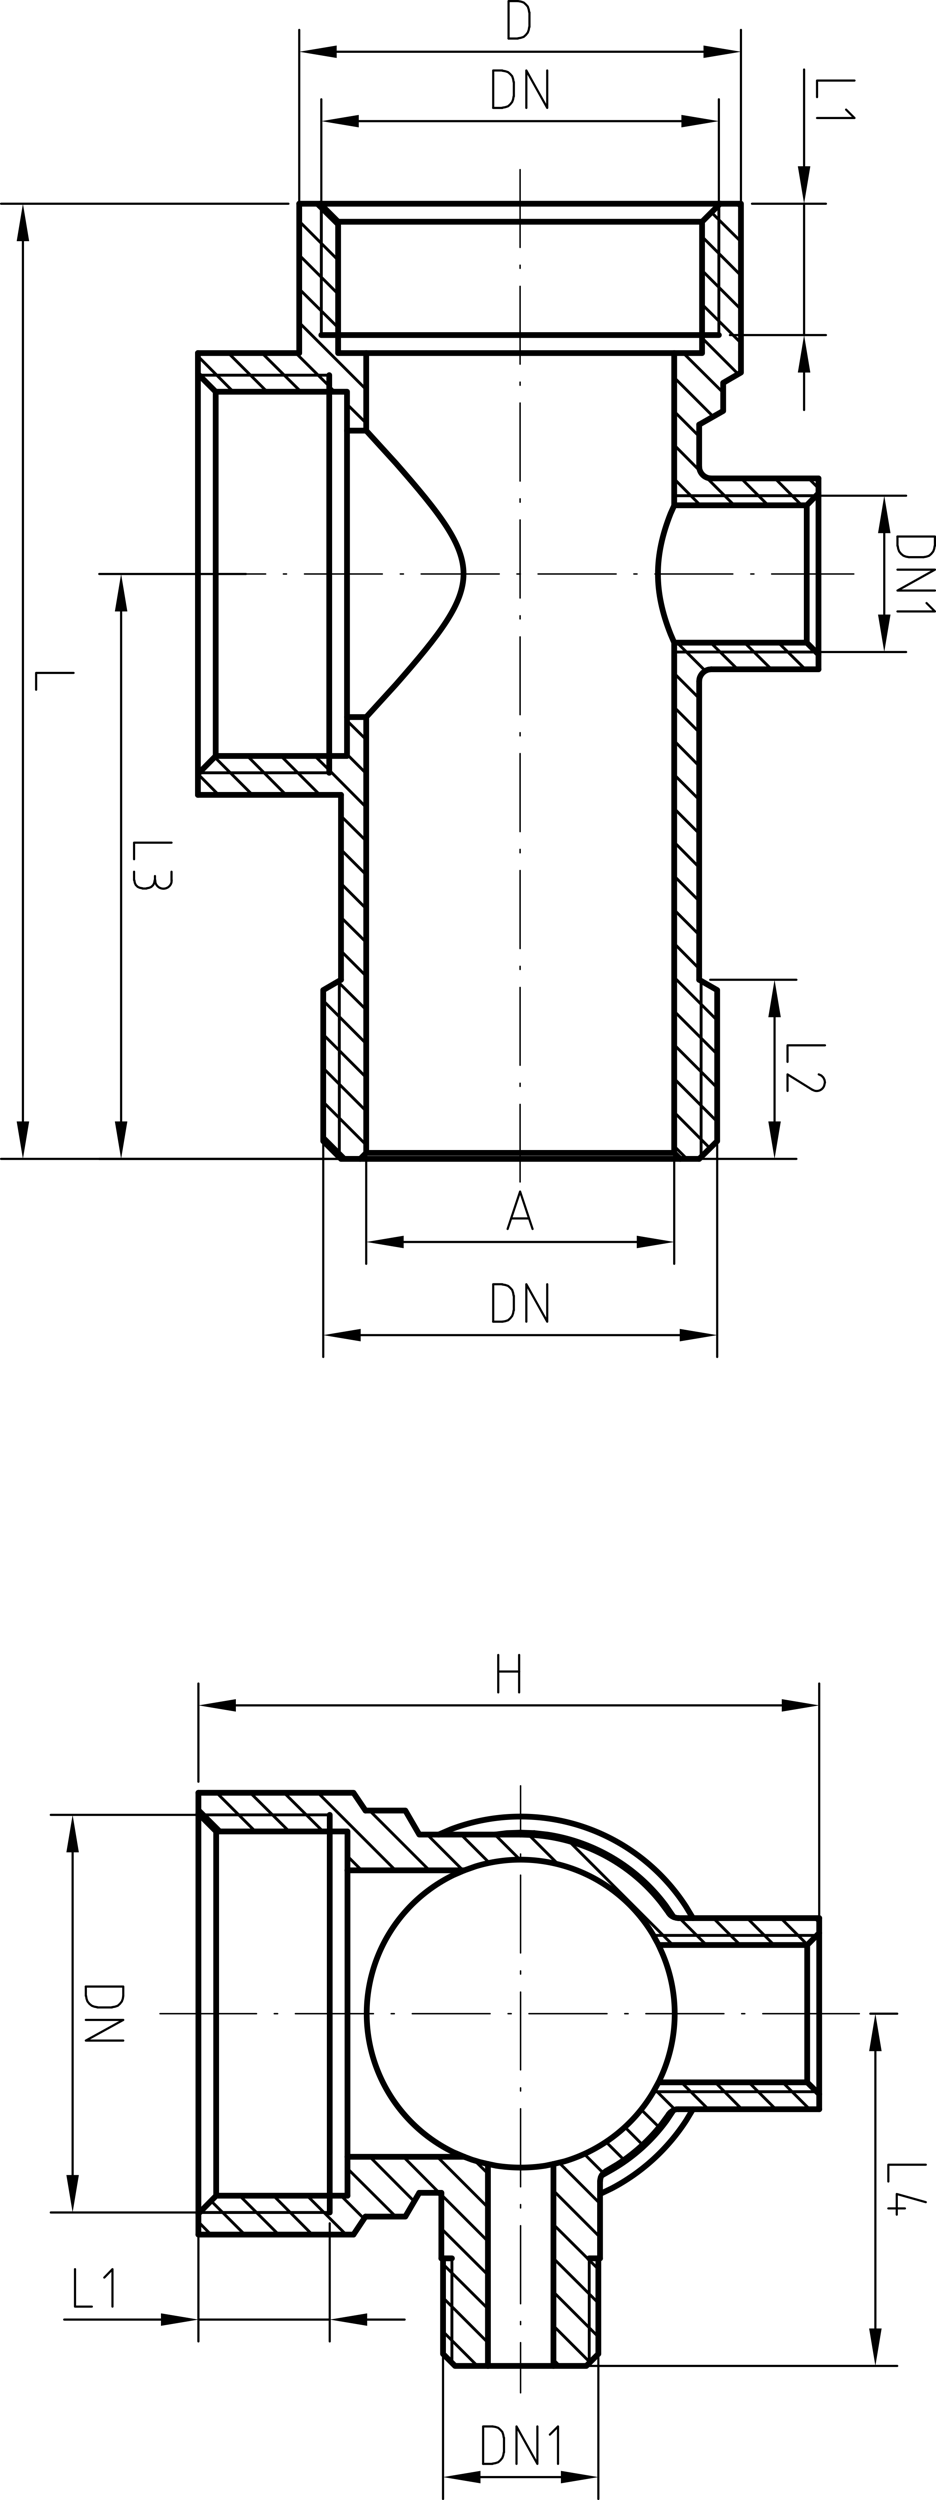<svg id="图层_1" data-name="图层 1" xmlns="http://www.w3.org/2000/svg" viewBox="0 0 233.94 624.72"><defs><style>.cls-1,.cls-2,.cls-3,.cls-4,.cls-6{fill:none;stroke:#000;stroke-linecap:round;}.cls-1,.cls-2,.cls-3,.cls-4{stroke-linejoin:round;}.cls-1{stroke-width:1.44px;}.cls-2{stroke-width:0.72px;}.cls-3{stroke-width:0.36px;}.cls-4,.cls-6{stroke-width:0.54px;}.cls-5{fill-rule:evenodd;}.cls-6{stroke-linejoin:bevel;}</style></defs><title>FT424</title><polyline class="cls-1" points="168.45 479.07 167.79 478.71 167.25 478.17"/><line class="cls-1" x1="116.01" y1="467.37" x2="86.85" y2="467.37"/><polyline class="cls-1" points="116.01 538.95 86.85 538.95 86.85 467.37"/><path class="cls-1" d="M338,657.12,335.34,656a38.5,38.5,0,0,1,0-69.3l2.64-1.14" transform="translate(-221.97 -118.17)"/><polyline class="cls-1" points="167.13 477.99 167.49 478.47 167.97 478.83 168.45 479.07 169.05 479.25 169.59 479.31"/><line class="cls-1" x1="167.13" y1="477.99" x2="167.19" y2="477.99"/><polyline class="cls-1" points="169.59 527.07 169.05 527.07 168.45 527.25 167.97 527.55 167.49 527.91 167.13 528.33"/><line class="cls-1" x1="204.75" y1="527.07" x2="169.59" y2="527.07"/><line class="cls-1" x1="169.59" y1="479.31" x2="204.75" y2="479.31"/><polyline class="cls-1" points="151.53 542.49 151.11 542.79 150.69 543.15 150.39 543.57 150.15 544.05 150.03 544.59 149.97 545.07"/><line class="cls-1" x1="110.31" y1="547.95" x2="110.31" y2="564.33"/><line class="cls-1" x1="149.97" y1="564.33" x2="149.97" y2="545.07"/><polyline class="cls-1" points="201.75 486.03 201.75 520.35 164.61 520.35"/><line class="cls-1" x1="164.61" y1="486.03" x2="201.75" y2="486.03"/><path class="cls-1" d="M386.58,638.52l.9-2a38.34,38.34,0,0,0,0-30.3l-.9-2" transform="translate(-221.97 -118.17)"/><line class="cls-1" x1="121.95" y1="540.75" x2="121.95" y2="591.21"/><polyline class="cls-1" points="138.33 540.75 138.33 591.21 121.95 591.21"/><path class="cls-1" d="M360.3,658.92l-2,.42a40.34,40.34,0,0,1-12.36,0l-2-.42" transform="translate(-221.97 -118.17)"/><polyline class="cls-1" points="91.35 452.43 88.35 447.99 49.59 447.99"/><line class="cls-1" x1="49.59" y1="558.39" x2="88.35" y2="558.39"/><polyline class="cls-1" points="86.85 467.37 86.85 457.65 54.03 457.65 49.59 453.21"/><polyline class="cls-1" points="91.35 452.43 101.31 452.43 104.79 458.43 130.11 458.43"/><polyline class="cls-1" points="204.75 479.31 204.75 483.03 201.75 486.03"/><line class="cls-1" x1="49.59" y1="447.99" x2="49.59" y2="453.21"/><path class="cls-1" d="M389.1,596.16l-1.86-2.52a44.52,44.52,0,0,0-32-16.92l-3.12-.12" transform="translate(-221.97 -118.17)"/><path class="cls-1" d="M386.58,604.2l-1.44-2.64a38.59,38.59,0,0,0-44.34-17l-2.82,1" transform="translate(-221.97 -118.17)"/><polyline class="cls-1" points="49.59 553.17 54.03 548.67 54.03 457.65"/><line class="cls-1" x1="49.59" y1="553.17" x2="49.59" y2="453.21"/><line class="cls-1" x1="54.03" y1="548.67" x2="86.85" y2="548.67"/><polyline class="cls-1" points="201.75 520.35 204.75 523.29 204.75 483.03"/><line class="cls-1" x1="88.35" y1="558.39" x2="91.35" y2="553.89"/><polyline class="cls-1" points="149.97 564.33 149.55 564.33 149.55 588.21 146.55 591.21 138.33 591.21"/><line class="cls-1" x1="204.75" y1="527.07" x2="204.75" y2="523.29"/><path class="cls-1" d="M373.5,660.66l2.64-1.56A44.21,44.21,0,0,0,387.3,649l1.8-2.46" transform="translate(-221.97 -118.17)"/><path class="cls-1" d="M360.3,658.92l2.76-.66A38.6,38.6,0,0,0,385.2,641l1.38-2.52" transform="translate(-221.97 -118.17)"/><polyline class="cls-1" points="91.35 553.89 101.31 553.89 104.79 547.95"/><polyline class="cls-1" points="121.95 591.21 113.73 591.21 110.73 588.21 110.73 564.33 110.31 564.33"/><line class="cls-1" x1="104.79" y1="547.95" x2="110.31" y2="547.95"/><line class="cls-1" x1="86.85" y1="548.67" x2="86.85" y2="538.95"/><line class="cls-1" x1="49.59" y1="553.17" x2="49.59" y2="558.39"/><polyline class="cls-1" points="116.01 538.95 117.93 539.67 119.91 540.27 121.95 540.75"/><path class="cls-1" d="M371.94,666.42l2.88-1.38a49.73,49.73,0,0,0,18.72-17.1l1.62-2.7" transform="translate(-221.97 -118.17)"/><path class="cls-1" d="M395.16,597.48l-1.74-2.88a49.22,49.22,0,0,0-58.74-19.32l-3.06,1.32" transform="translate(-221.97 -118.17)"/><line class="cls-1" x1="109.65" y1="547.95" x2="110.31" y2="548.25"/><line class="cls-2" x1="112.95" y1="590.43" x2="112.95" y2="564.33"/><line class="cls-2" x1="147.27" y1="564.33" x2="147.27" y2="590.43"/><line class="cls-1" x1="110.73" y1="564.33" x2="112.95" y2="564.33"/><line class="cls-1" x1="147.27" y1="564.33" x2="149.55" y2="564.33"/><line class="cls-2" x1="82.41" y1="552.87" x2="49.89" y2="552.87"/><line class="cls-2" x1="49.89" y1="453.51" x2="82.41" y2="453.51"/><line class="cls-1" x1="82.41" y1="548.67" x2="82.41" y2="552.87"/><line class="cls-1" x1="82.41" y1="453.51" x2="82.41" y2="548.67"/><line class="cls-2" x1="204.15" y1="522.69" x2="163.29" y2="522.69"/><line class="cls-2" x1="163.29" y1="483.63" x2="204.15" y2="483.63"/><line class="cls-1" x1="130.11" y1="457.95" x2="133.53" y2="458.07"/><polyline class="cls-1" points="123.81 458.43 126.69 458.07 130.11 457.95"/><path class="cls-1" d="M390.18,597l-1.8-2.64a45.46,45.46,0,0,0-29.64-17.76l-3.24-.36" transform="translate(-221.97 -118.17)"/><path class="cls-1" d="M372.54,661.68l2.64-1.5A44.22,44.22,0,0,0,388.62,648l1.68-2.52" transform="translate(-221.97 -118.17)"/><line class="cls-1" x1="91.53" y1="107.61" x2="86.73" y2="107.61"/><path class="cls-1" d="M313.5,297.36l7.38-8.1c22.6-25.73,22.59-29.65,0-55.38l-7.38-8.1" transform="translate(-221.97 -118.17)"/><polyline class="cls-1" points="91.53 179.19 86.73 179.19 86.73 107.61"/><path class="cls-1" d="M390.48,278.76l-.9-2.1c-4.23-10.63-4.21-19.55,0-30.18l.9-2" transform="translate(-221.97 -118.17)"/><polyline class="cls-1" points="168.51 160.59 168.51 288.09 91.53 288.09 91.53 179.19"/><polyline class="cls-1" points="91.53 107.61 91.53 88.23 168.51 88.23 168.51 126.27"/><line class="cls-1" x1="204.57" y1="167.25" x2="177.75" y2="167.25"/><line class="cls-1" x1="177.75" y1="119.55" x2="204.57" y2="119.55"/><path class="cls-1" d="M396.72,234.72l.06.6a3.06,3.06,0,0,0,2.34,2.34l.6.06" transform="translate(-221.97 -118.17)"/><path class="cls-1" d="M399.72,285.42l-.6.06a3.12,3.12,0,0,0-2.34,2.34l-.06.6" transform="translate(-221.97 -118.17)"/><line class="cls-1" x1="85.23" y1="244.83" x2="85.23" y2="198.63"/><line class="cls-1" x1="174.75" y1="170.25" x2="174.75" y2="244.83"/><line class="cls-1" x1="174.75" y1="106.11" x2="174.75" y2="116.55"/><polyline class="cls-1" points="201.63 126.27 201.63 160.59 168.51 160.59"/><line class="cls-1" x1="168.51" y1="126.27" x2="201.63" y2="126.27"/><polyline class="cls-1" points="53.91 188.91 86.73 188.91 86.73 179.19"/><polyline class="cls-1" points="91.53 288.09 90.03 289.59 85.23 289.59 80.79 285.15 80.79 247.41 85.23 244.83"/><line class="cls-1" x1="49.47" y1="198.63" x2="85.23" y2="198.63"/><polyline class="cls-1" points="53.91 188.91 49.47 193.41 49.47 198.63"/><polyline class="cls-1" points="74.79 50.91 80.01 50.91 84.51 55.41 84.51 88.23 91.53 88.23"/><polyline class="cls-1" points="86.73 107.61 86.73 97.89 53.91 97.89 49.47 93.45"/><polyline class="cls-1" points="49.47 88.23 74.79 88.23 74.79 50.91"/><line class="cls-1" x1="49.47" y1="88.23" x2="49.47" y2="93.45"/><line class="cls-1" x1="53.91" y1="97.89" x2="53.91" y2="188.91"/><line class="cls-1" x1="49.47" y1="193.41" x2="49.47" y2="93.45"/><polyline class="cls-1" points="174.75 289.59 170.01 289.59 168.51 288.09"/><polyline class="cls-1" points="201.63 160.59 204.57 163.53 204.57 167.25"/><polyline class="cls-1" points="174.75 244.83 179.25 247.41 179.25 285.15 174.75 289.59"/><polyline class="cls-1" points="179.97 50.91 185.19 50.91 185.19 93.09 180.75 95.67 180.75 102.69 174.75 106.11"/><polyline class="cls-1" points="204.57 119.55 204.57 123.27 201.63 126.27"/><polyline class="cls-1" points="168.51 88.23 175.47 88.23 175.47 55.41 179.97 50.91"/><line class="cls-1" x1="175.47" y1="55.41" x2="84.51" y2="55.41"/><line class="cls-1" x1="80.01" y1="50.91" x2="179.97" y2="50.91"/><line class="cls-1" x1="170.01" y1="289.59" x2="90.03" y2="289.59"/><line class="cls-1" x1="204.57" y1="123.27" x2="204.57" y2="163.53"/><line class="cls-2" x1="84.81" y1="289.17" x2="84.81" y2="245.13"/><line class="cls-2" x1="175.23" y1="245.13" x2="175.23" y2="289.17"/><line class="cls-2" x1="80.31" y1="83.73" x2="80.31" y2="51.21"/><line class="cls-2" x1="179.67" y1="51.21" x2="179.67" y2="83.73"/><line class="cls-1" x1="84.51" y1="83.73" x2="80.31" y2="83.73"/><line class="cls-1" x1="179.67" y1="83.73" x2="175.47" y2="83.73"/><path class="cls-1" d="M306.48,201.9h91" transform="translate(-221.97 -118.17)"/><line class="cls-2" x1="49.71" y1="93.75" x2="82.29" y2="93.75"/><line class="cls-2" x1="82.29" y1="193.11" x2="49.71" y2="193.11"/><line class="cls-1" x1="82.29" y1="93.75" x2="82.29" y2="97.89"/><line class="cls-1" x1="82.29" y1="193.11" x2="82.29" y2="97.89"/><line class="cls-2" x1="203.97" y1="162.93" x2="168.51" y2="162.93"/><line class="cls-2" x1="168.51" y1="123.87" x2="203.97" y2="123.87"/><line class="cls-3" x1="214.77" y1="503.19" x2="190.65" y2="503.19"/><line class="cls-3" x1="186.15" y1="503.19" x2="185.37" y2="503.19"/><line class="cls-3" x1="180.93" y1="503.19" x2="161.43" y2="503.19"/><line class="cls-3" x1="156.99" y1="503.19" x2="156.15" y2="503.19"/><line class="cls-3" x1="151.71" y1="503.19" x2="132.21" y2="503.19"/><line class="cls-3" x1="127.77" y1="503.19" x2="126.99" y2="503.19"/><line class="cls-3" x1="122.49" y1="503.19" x2="103.05" y2="503.19"/><line class="cls-3" x1="98.55" y1="503.19" x2="97.77" y2="503.19"/><line class="cls-3" x1="93.33" y1="503.19" x2="73.83" y2="503.19"/><line class="cls-3" x1="69.39" y1="503.19" x2="68.55" y2="503.19"/><line class="cls-3" x1="64.11" y1="503.19" x2="39.99" y2="503.19"/><line class="cls-3" x1="130.11" y1="597.93" x2="130.11" y2="585.39"/><line class="cls-3" x1="130.11" y1="580.89" x2="130.11" y2="580.11"/><line class="cls-3" x1="130.11" y1="575.67" x2="130.11" y2="556.17"/><line class="cls-3" x1="130.11" y1="551.73" x2="130.11" y2="550.89"/><line class="cls-3" x1="130.11" y1="546.45" x2="130.11" y2="526.95"/><line class="cls-3" x1="130.11" y1="522.51" x2="130.11" y2="521.73"/><line class="cls-3" x1="130.11" y1="517.23" x2="130.11" y2="497.79"/><line class="cls-3" x1="130.11" y1="493.29" x2="130.11" y2="492.51"/><line class="cls-3" x1="130.11" y1="488.01" x2="130.11" y2="468.57"/><line class="cls-3" x1="130.11" y1="464.13" x2="130.11" y2="463.29"/><line class="cls-3" x1="130.11" y1="458.85" x2="130.11" y2="446.25"/><line class="cls-3" x1="45.87" y1="143.43" x2="66.39" y2="143.43"/><line class="cls-3" x1="70.83" y1="143.43" x2="71.61" y2="143.43"/><line class="cls-3" x1="76.11" y1="143.43" x2="95.55" y2="143.43"/><line class="cls-3" x1="100.05" y1="143.43" x2="100.83" y2="143.43"/><line class="cls-3" x1="105.27" y1="143.43" x2="124.77" y2="143.43"/><line class="cls-3" x1="129.21" y1="143.43" x2="130.05" y2="143.43"/><line class="cls-3" x1="134.49" y1="143.43" x2="153.99" y2="143.43"/><line class="cls-3" x1="158.43" y1="143.43" x2="159.21" y2="143.43"/><line class="cls-3" x1="163.71" y1="143.43" x2="183.15" y2="143.43"/><line class="cls-3" x1="187.65" y1="143.43" x2="188.43" y2="143.43"/><line class="cls-3" x1="192.87" y1="143.43" x2="213.39" y2="143.43"/><line class="cls-3" x1="129.99" y1="42.39" x2="129.99" y2="61.83"/><line class="cls-3" x1="129.99" y1="66.27" x2="129.99" y2="67.05"/><line class="cls-3" x1="129.99" y1="71.55" x2="129.99" y2="90.99"/><line class="cls-3" x1="129.99" y1="95.49" x2="129.99" y2="96.27"/><line class="cls-3" x1="129.99" y1="100.71" x2="129.99" y2="120.21"/><line class="cls-3" x1="129.99" y1="124.65" x2="129.99" y2="125.49"/><line class="cls-3" x1="129.99" y1="129.93" x2="129.99" y2="149.43"/><line class="cls-3" x1="129.99" y1="153.87" x2="129.99" y2="154.65"/><line class="cls-3" x1="129.99" y1="159.15" x2="129.99" y2="178.59"/><line class="cls-3" x1="129.99" y1="183.09" x2="129.99" y2="183.87"/><line class="cls-3" x1="129.99" y1="188.31" x2="129.99" y2="207.81"/><line class="cls-3" x1="129.99" y1="212.25" x2="129.99" y2="213.09"/><line class="cls-3" x1="129.99" y1="217.53" x2="129.99" y2="237.03"/><line class="cls-3" x1="129.99" y1="241.47" x2="129.99" y2="242.25"/><line class="cls-3" x1="129.99" y1="246.75" x2="129.99" y2="266.19"/><line class="cls-3" x1="129.99" y1="270.69" x2="129.99" y2="271.47"/><line class="cls-3" x1="129.99" y1="275.97" x2="129.99" y2="295.35"/><line class="cls-2" x1="175.47" y1="59.13" x2="185.19" y2="68.85"/><line class="cls-2" x1="175.47" y1="67.59" x2="185.19" y2="77.31"/><line class="cls-2" x1="175.47" y1="76.05" x2="185.19" y2="85.71"/><line class="cls-2" x1="175.47" y1="84.45" x2="184.53" y2="93.51"/><line class="cls-2" x1="170.79" y1="88.23" x2="180.75" y2="98.13"/><line class="cls-2" x1="202.11" y1="119.55" x2="204.57" y2="122.01"/><line class="cls-2" x1="168.51" y1="94.35" x2="178.23" y2="104.07"/><line class="cls-2" x1="193.71" y1="119.55" x2="200.37" y2="126.27"/><line class="cls-2" x1="168.51" y1="102.81" x2="174.75" y2="109.05"/><line class="cls-2" x1="185.25" y1="119.55" x2="191.97" y2="126.27"/><line class="cls-2" x1="168.51" y1="111.21" x2="174.99" y2="117.75"/><line class="cls-2" x1="176.55" y1="119.31" x2="183.51" y2="126.27"/><line class="cls-2" x1="168.51" y1="119.67" x2="175.05" y2="126.27"/><line class="cls-2" x1="177.81" y1="53.07" x2="185.19" y2="60.39"/><line class="cls-2" x1="184.11" y1="50.91" x2="185.19" y2="51.99"/><line class="cls-2" x1="169.23" y1="160.59" x2="176.31" y2="167.67"/><line class="cls-2" x1="168.51" y1="168.27" x2="174.75" y2="174.51"/><line class="cls-2" x1="168.51" y1="176.73" x2="174.75" y2="182.97"/><line class="cls-2" x1="168.51" y1="185.13" x2="174.75" y2="191.43"/><line class="cls-2" x1="168.51" y1="193.59" x2="174.75" y2="199.83"/><line class="cls-2" x1="168.51" y1="202.05" x2="174.75" y2="208.29"/><line class="cls-2" x1="168.51" y1="210.45" x2="174.75" y2="216.75"/><line class="cls-2" x1="168.51" y1="218.91" x2="174.75" y2="225.15"/><line class="cls-2" x1="168.51" y1="227.37" x2="174.75" y2="233.61"/><line class="cls-2" x1="168.51" y1="235.77" x2="174.75" y2="242.07"/><line class="cls-2" x1="168.51" y1="244.23" x2="179.25" y2="254.97"/><line class="cls-2" x1="168.51" y1="252.69" x2="179.25" y2="263.43"/><line class="cls-2" x1="168.51" y1="261.09" x2="179.25" y2="271.83"/><line class="cls-2" x1="168.51" y1="269.55" x2="179.25" y2="280.29"/><line class="cls-2" x1="168.51" y1="277.95" x2="177.45" y2="286.95"/><line class="cls-2" x1="168.51" y1="286.41" x2="171.69" y2="289.59"/><line class="cls-2" x1="177.63" y1="160.59" x2="184.35" y2="167.25"/><line class="cls-2" x1="186.09" y1="160.59" x2="192.81" y2="167.25"/><line class="cls-2" x1="194.55" y1="160.59" x2="201.27" y2="167.25"/><line class="cls-2" x1="74.79" y1="72.21" x2="84.51" y2="81.87"/><line class="cls-2" x1="90.81" y1="88.23" x2="91.53" y2="88.89"/><line class="cls-2" x1="74.79" y1="80.61" x2="91.53" y2="97.35"/><polyline class="cls-2" points="73.95 88.23 82.29 96.51 83.61 97.89"/><line class="cls-2" x1="86.73" y1="101.01" x2="91.53" y2="105.75"/><line class="cls-2" x1="65.49" y1="88.23" x2="75.21" y2="97.89"/><line class="cls-2" x1="57.09" y1="88.23" x2="66.75" y2="97.89"/><line class="cls-2" x1="49.47" y1="89.01" x2="58.29" y2="97.89"/><line class="cls-2" x1="74.79" y1="63.75" x2="84.51" y2="73.47"/><line class="cls-2" x1="74.79" y1="55.29" x2="84.51" y2="65.01"/><line class="cls-2" x1="78.81" y1="50.91" x2="84.51" y2="56.55"/><line class="cls-2" x1="53.91" y1="189.45" x2="63.09" y2="198.63"/><line class="cls-2" x1="85.23" y1="220.77" x2="91.53" y2="227.07"/><line class="cls-2" x1="49.47" y1="193.41" x2="54.63" y2="198.63"/><line class="cls-2" x1="85.23" y1="229.23" x2="91.53" y2="235.47"/><line class="cls-2" x1="85.23" y1="237.63" x2="91.53" y2="243.93"/><line class="cls-2" x1="84.45" y1="245.31" x2="91.53" y2="252.33"/><line class="cls-2" x1="80.79" y1="250.05" x2="91.53" y2="260.79"/><line class="cls-2" x1="80.79" y1="258.51" x2="91.53" y2="269.25"/><line class="cls-2" x1="80.79" y1="266.91" x2="91.53" y2="277.65"/><line class="cls-2" x1="80.79" y1="275.37" x2="91.53" y2="286.11"/><line class="cls-2" x1="80.79" y1="283.83" x2="86.55" y2="289.59"/><line class="cls-2" x1="61.83" y1="188.91" x2="71.49" y2="198.63"/><line class="cls-2" x1="85.23" y1="212.31" x2="91.53" y2="218.61"/><line class="cls-2" x1="70.23" y1="188.91" x2="79.95" y2="198.63"/><line class="cls-2" x1="85.23" y1="203.91" x2="91.53" y2="210.15"/><polyline class="cls-2" points="78.69 188.91 82.29 192.45 91.53 201.75"/><line class="cls-2" x1="87.15" y1="188.91" x2="91.53" y2="193.29"/><line class="cls-2" x1="86.73" y1="180.09" x2="91.53" y2="184.83"/><line class="cls-2" x1="49.59" y1="451.83" x2="55.41" y2="457.65"/><line class="cls-2" x1="54.15" y1="447.99" x2="63.81" y2="457.65"/><line class="cls-2" x1="62.55" y1="447.99" x2="72.27" y2="457.65"/><line class="cls-2" x1="71.01" y1="447.99" x2="80.73" y2="457.65"/><line class="cls-2" x1="86.85" y1="463.83" x2="90.39" y2="467.37"/><line class="cls-2" x1="79.47" y1="447.99" x2="98.85" y2="467.37"/><line class="cls-2" x1="87.87" y1="447.99" x2="89.31" y2="449.37"/><line class="cls-2" x1="92.37" y1="452.43" x2="107.31" y2="467.37"/><line class="cls-2" x1="100.83" y1="452.43" x2="102.03" y2="453.69"/><line class="cls-2" x1="106.77" y1="458.43" x2="115.71" y2="467.37"/><line class="cls-2" x1="115.23" y1="458.43" x2="122.31" y2="465.51"/><line class="cls-2" x1="123.69" y1="458.43" x2="129.93" y2="464.67"/><line class="cls-2" x1="132.15" y1="458.49" x2="139.53" y2="465.87"/><line class="cls-2" x1="142.17" y1="460.05" x2="168.15" y2="486.03"/><line class="cls-2" x1="169.83" y1="479.31" x2="176.55" y2="486.03"/><line class="cls-2" x1="178.29" y1="479.31" x2="185.01" y2="486.03"/><line class="cls-2" x1="186.75" y1="479.31" x2="193.47" y2="486.03"/><line class="cls-2" x1="195.15" y1="479.31" x2="201.87" y2="486.03"/><line class="cls-2" x1="203.61" y1="479.31" x2="204.75" y2="480.39"/><line class="cls-2" x1="156.15" y1="531.51" x2="160.59" y2="535.95"/><line class="cls-2" x1="151.47" y1="535.23" x2="155.97" y2="539.73"/><line class="cls-2" x1="146.01" y1="538.23" x2="150.69" y2="542.91"/><line class="cls-2" x1="139.77" y1="540.45" x2="149.97" y2="550.65"/><line class="cls-2" x1="138.33" y1="547.41" x2="149.97" y2="559.05"/><line class="cls-2" x1="138.33" y1="555.87" x2="149.55" y2="567.03"/><line class="cls-2" x1="138.33" y1="564.33" x2="149.55" y2="575.49"/><line class="cls-2" x1="138.33" y1="572.73" x2="149.55" y2="583.95"/><line class="cls-2" x1="138.33" y1="581.19" x2="147.45" y2="590.31"/><line class="cls-2" x1="138.33" y1="589.65" x2="139.89" y2="591.21"/><line class="cls-2" x1="160.23" y1="527.13" x2="164.73" y2="531.57"/><line class="cls-2" x1="163.65" y1="522.09" x2="168.57" y2="527.01"/><line class="cls-2" x1="170.31" y1="520.35" x2="177.03" y2="527.07"/><line class="cls-2" x1="178.77" y1="520.35" x2="185.43" y2="527.07"/><line class="cls-2" x1="187.17" y1="520.35" x2="193.89" y2="527.07"/><line class="cls-2" x1="195.63" y1="520.35" x2="202.35" y2="527.07"/><line class="cls-2" x1="59.91" y1="548.67" x2="69.63" y2="558.39"/><line class="cls-2" x1="52.77" y1="549.99" x2="61.17" y2="558.39"/><line class="cls-2" x1="49.59" y1="555.21" x2="52.71" y2="558.39"/><line class="cls-2" x1="68.37" y1="548.67" x2="78.03" y2="558.39"/><line class="cls-2" x1="76.77" y1="548.67" x2="86.49" y2="558.39"/><line class="cls-2" x1="110.73" y1="582.63" x2="119.31" y2="591.21"/><line class="cls-2" x1="85.23" y1="548.67" x2="90.99" y2="554.43"/><line class="cls-2" x1="110.73" y1="574.17" x2="121.95" y2="585.39"/><line class="cls-2" x1="86.85" y1="541.89" x2="98.91" y2="553.89"/><line class="cls-2" x1="110.73" y1="565.77" x2="121.95" y2="576.93"/><line class="cls-2" x1="92.43" y1="538.95" x2="103.53" y2="550.11"/><line class="cls-2" x1="110.31" y1="556.89" x2="121.95" y2="568.47"/><line class="cls-2" x1="100.83" y1="538.95" x2="109.77" y2="547.95"/><line class="cls-2" x1="110.31" y1="548.43" x2="121.95" y2="560.07"/><line class="cls-2" x1="109.29" y1="538.95" x2="121.95" y2="551.61"/><line class="cls-2" x1="118.65" y1="539.91" x2="121.95" y2="543.15"/><line class="cls-4" x1="72.09" y1="50.91" x2="0.27" y2="50.91"/><line class="cls-4" x1="84.93" y1="289.59" x2="0.27" y2="289.59"/><line class="cls-4" x1="5.73" y1="60.27" x2="5.73" y2="280.23"/><polyline class="cls-5" points="7.29 60.27 4.17 60.27 5.73 50.91"/><polyline class="cls-5" points="7.29 280.23 4.17 280.23 5.73 289.59"/><polyline class="cls-4" points="18.39 168.15 9.03 168.15 9.03 172.35"/><line class="cls-4" x1="49.59" y1="445.23" x2="49.59" y2="420.69"/><line class="cls-4" x1="204.75" y1="486.93" x2="204.75" y2="420.69"/><line class="cls-4" x1="58.95" y1="426.15" x2="195.39" y2="426.15"/><polyline class="cls-5" points="58.95 424.59 58.95 427.71 49.59 426.15"/><polyline class="cls-5" points="195.39 424.59 195.39 427.71 204.75 426.15"/><line class="cls-4" x1="124.53" y1="422.91" x2="124.53" y2="413.55"/><line class="cls-4" x1="124.53" y1="417.69" x2="129.75" y2="417.69"/><line class="cls-4" x1="129.75" y1="413.55" x2="129.75" y2="422.91"/><line class="cls-4" x1="179.67" y1="56.49" x2="179.67" y2="24.81"/><line class="cls-4" x1="80.31" y1="56.49" x2="80.31" y2="24.81"/><line class="cls-4" x1="170.31" y1="30.27" x2="89.67" y2="30.27"/><polyline class="cls-5" points="170.31 28.71 170.31 31.83 179.67 30.27"/><polyline class="cls-5" points="89.67 28.71 89.67 31.83 80.31 30.27"/><line class="cls-4" x1="123.27" y1="26.97" x2="125.55" y2="26.97"/><polyline class="cls-6" points="125.55 26.91 126.27 26.79 126.99 26.55 127.53 26.07 128.01 25.47 128.25 24.81 128.37 24.09"/><line class="cls-4" x1="128.43" y1="24.09" x2="128.43" y2="20.49"/><polyline class="cls-6" points="128.37 20.49 128.25 19.77 128.01 19.05 127.53 18.51 126.99 18.03 126.27 17.79 125.55 17.67"/><polyline class="cls-4" points="125.55 17.61 123.27 17.61 123.27 26.97"/><polyline class="cls-4" points="131.55 26.97 131.55 17.61 136.77 26.97 136.77 17.61"/><line class="cls-4" x1="59.73" y1="453.51" x2="12.69" y2="453.51"/><line class="cls-4" x1="56.85" y1="552.87" x2="12.69" y2="552.87"/><line class="cls-4" x1="18.15" y1="462.87" x2="18.15" y2="543.51"/><polyline class="cls-5" points="19.71 462.87 16.59 462.87 18.15 453.51"/><polyline class="cls-5" points="19.71 543.51 16.59 543.51 18.15 552.87"/><line class="cls-4" x1="21.45" y1="496.41" x2="21.45" y2="498.75"/><polyline class="cls-6" points="21.51 498.75 21.63 499.47 21.87 500.13 22.35 500.73 22.95 501.21 23.61 501.45 24.33 501.57"/><line class="cls-4" x1="24.33" y1="501.63" x2="27.99" y2="501.63"/><polyline class="cls-6" points="27.99 501.57 28.71 501.45 29.43 501.21 29.97 500.73 30.45 500.13 30.69 499.47 30.81 498.75"/><polyline class="cls-4" points="30.81 498.75 30.81 496.41 21.45 496.41"/><polyline class="cls-4" points="21.45 504.75 30.81 504.75 21.45 509.91 30.81 509.91"/><line class="cls-4" x1="203.07" y1="123.87" x2="226.47" y2="123.87"/><line class="cls-4" x1="203.07" y1="162.93" x2="226.47" y2="162.93"/><line class="cls-4" x1="221.01" y1="133.23" x2="221.01" y2="153.57"/><polyline class="cls-5" points="222.57 133.23 219.45 133.23 221.01 123.87"/><polyline class="cls-5" points="222.57 153.57 219.45 153.57 221.01 162.93"/><line class="cls-4" x1="224.31" y1="134.07" x2="224.31" y2="136.41"/><polyline class="cls-6" points="224.37 136.41 224.49 137.13 224.73 137.79 225.21 138.39 225.81 138.87 226.47 139.11 227.19 139.23"/><line class="cls-4" x1="227.19" y1="139.23" x2="230.79" y2="139.23"/><polyline class="cls-6" points="230.79 139.23 231.51 139.11 232.23 138.87 232.77 138.39 233.25 137.79 233.49 137.13 233.61 136.41"/><polyline class="cls-4" points="233.67 136.41 233.67 134.07 224.31 134.07"/><polyline class="cls-4" points="224.31 142.35 233.67 142.35 224.31 147.57 233.67 147.57"/><polyline class="cls-4" points="224.31 152.79 233.67 152.79 231.57 150.69"/><line class="cls-4" x1="149.55" y1="586.65" x2="149.55" y2="624.45"/><line class="cls-4" x1="110.73" y1="585.33" x2="110.73" y2="624.45"/><line class="cls-4" x1="140.19" y1="618.99" x2="120.09" y2="618.99"/><polyline class="cls-5" points="140.19 617.43 140.19 620.55 149.55 618.99"/><polyline class="cls-5" points="120.09 617.43 120.09 620.55 110.73 618.99"/><line class="cls-4" x1="120.75" y1="615.69" x2="123.09" y2="615.69"/><polyline class="cls-6" points="123.09 615.63 123.81 615.51 124.53 615.27 125.07 614.79 125.55 614.19 125.79 613.53 125.91 612.81"/><line class="cls-4" x1="125.97" y1="612.81" x2="125.97" y2="609.15"/><polyline class="cls-6" points="125.91 609.15 125.79 608.43 125.55 607.71 125.07 607.17 124.53 606.69 123.81 606.45 123.09 606.33"/><polyline class="cls-4" points="123.09 606.33 120.75 606.33 120.75 615.69"/><polyline class="cls-4" points="129.09 615.69 129.09 606.33 134.31 615.69 134.31 606.33"/><polyline class="cls-4" points="139.47 615.69 139.47 606.33 137.43 608.37"/><line class="cls-4" x1="179.25" y1="277.59" x2="179.25" y2="339.09"/><line class="cls-4" x1="80.79" y1="269.67" x2="80.79" y2="339.09"/><line class="cls-4" x1="169.89" y1="333.63" x2="90.15" y2="333.63"/><polyline class="cls-5" points="169.89 332.07 169.89 335.19 179.25 333.63"/><polyline class="cls-5" points="90.15 332.07 90.15 335.19 80.79 333.63"/><line class="cls-4" x1="123.27" y1="330.27" x2="125.55" y2="330.27"/><polyline class="cls-6" points="125.55 330.27 126.27 330.15 126.99 329.91 127.53 329.43 128.01 328.83 128.25 328.17 128.37 327.45"/><line class="cls-4" x1="128.43" y1="327.45" x2="128.43" y2="323.79"/><polyline class="cls-6" points="128.37 323.79 128.25 323.07 128.01 322.35 127.53 321.81 126.99 321.33 126.27 321.09 125.55 320.97"/><polyline class="cls-4" points="125.55 320.91 123.27 320.91 123.27 330.27"/><polyline class="cls-4" points="131.55 330.27 131.55 320.91 136.77 330.27 136.77 320.91"/><line class="cls-4" x1="187.95" y1="50.91" x2="206.43" y2="50.91"/><line class="cls-4" x1="182.43" y1="83.73" x2="206.43" y2="83.73"/><line class="cls-4" x1="200.97" y1="93.09" x2="200.97" y2="102.45"/><line class="cls-4" x1="200.97" y1="41.55" x2="200.97" y2="17.37"/><line class="cls-4" x1="200.97" y1="83.73" x2="200.97" y2="50.91"/><polyline class="cls-5" points="202.53 93.09 199.41 93.09 200.97 83.73"/><polyline class="cls-5" points="202.53 41.55 199.41 41.55 200.97 50.91"/><polyline class="cls-4" points="213.57 20.13 204.21 20.13 204.21 24.27"/><polyline class="cls-4" points="204.21 29.49 213.57 29.49 211.47 27.39"/><line class="cls-4" x1="82.41" y1="555.57" x2="82.41" y2="585.09"/><line class="cls-4" x1="49.59" y1="549.39" x2="49.59" y2="585.09"/><line class="cls-4" x1="91.77" y1="579.63" x2="101.13" y2="579.63"/><line class="cls-4" x1="40.23" y1="579.63" x2="16.05" y2="579.63"/><line class="cls-4" x1="82.41" y1="579.63" x2="49.59" y2="579.63"/><polyline class="cls-5" points="91.77 578.07 91.77 581.19 82.41 579.63"/><polyline class="cls-5" points="40.23 578.07 40.23 581.19 49.59 579.63"/><polyline class="cls-4" points="18.75 567.03 18.75 576.39 22.95 576.39"/><polyline class="cls-4" points="28.11 576.39 28.11 567.03 26.07 569.13"/><line class="cls-4" x1="177.51" y1="244.83" x2="199.05" y2="244.83"/><line class="cls-4" x1="172.71" y1="289.59" x2="199.05" y2="289.59"/><line class="cls-4" x1="193.59" y1="254.19" x2="193.59" y2="280.23"/><polyline class="cls-5" points="195.15 254.19 192.03 254.19 193.59 244.83"/><polyline class="cls-5" points="195.15 280.23 192.03 280.23 193.59 289.59"/><polyline class="cls-4" points="206.19 261.21 196.83 261.21 196.83 265.35"/><polyline class="cls-6" points="206.19 270.51 206.07 269.85 205.77 269.25 205.29 268.77 204.63 268.47"/><path class="cls-6" d="M425,390.48l.54.24a2,2,0,0,0,2.46-1.38l.12-.6" transform="translate(-221.97 -118.17)"/><polyline class="cls-4" points="203.01 272.31 196.83 268.47 196.83 272.61"/><line class="cls-4" x1="61.47" y1="143.43" x2="24.81" y2="143.43"/><line class="cls-4" x1="90.87" y1="289.59" x2="24.81" y2="289.59"/><line class="cls-4" x1="30.27" y1="152.79" x2="30.27" y2="280.23"/><polyline class="cls-5" points="31.83 152.79 28.71 152.79 30.27 143.43"/><polyline class="cls-5" points="31.83 280.23 28.71 280.23 30.27 289.59"/><polyline class="cls-4" points="42.87 210.57 33.51 210.57 33.51 214.71"/><line class="cls-4" x1="42.87" y1="217.83" x2="42.87" y2="219.93"/><path class="cls-6" d="M260.76,338.1l.06.6a2.07,2.07,0,0,0,4,0l.06-.6" transform="translate(-221.97 -118.17)"/><line class="cls-4" x1="38.73" y1="219.93" x2="38.73" y2="218.91"/><polyline class="cls-6" points="36.63 221.97 37.29 221.85 37.83 221.61 38.31 221.13 38.55 220.59 38.67 219.93"/><line class="cls-4" x1="36.63" y1="222.03" x2="35.61" y2="222.03"/><polyline class="cls-6" points="33.57 219.93 33.69 220.59 33.93 221.13 34.41 221.61 34.95 221.85 35.61 221.97"/><line class="cls-4" x1="33.51" y1="219.93" x2="33.51" y2="217.83"/><line class="cls-4" x1="185.19" y1="55.23" x2="185.19" y2="7.47"/><line class="cls-4" x1="74.79" y1="61.05" x2="74.79" y2="7.47"/><line class="cls-4" x1="175.83" y1="12.93" x2="84.15" y2="12.93"/><polyline class="cls-5" points="175.83 11.37 175.83 14.49 185.19 12.93"/><polyline class="cls-5" points="84.15 11.37 84.15 14.49 74.79 12.93"/><line class="cls-4" x1="127.11" y1="9.63" x2="129.45" y2="9.63"/><polyline class="cls-6" points="129.45 9.57 130.17 9.45 130.89 9.21 131.43 8.73 131.91 8.13 132.15 7.47 132.27 6.75"/><line class="cls-4" x1="132.33" y1="6.75" x2="132.33" y2="3.09"/><polyline class="cls-6" points="132.27 3.09 132.15 2.37 131.91 1.65 131.43 1.11 130.89 0.63 130.17 0.39 129.45 0.27"/><polyline class="cls-4" points="129.45 0.27 127.11 0.27 127.11 9.63"/><line class="cls-4" x1="217.53" y1="503.19" x2="224.25" y2="503.19"/><line class="cls-4" x1="145.17" y1="591.21" x2="224.25" y2="591.21"/><line class="cls-4" x1="218.79" y1="512.55" x2="218.79" y2="581.85"/><polyline class="cls-5" points="220.35 512.55 217.23 512.55 218.79 503.19"/><polyline class="cls-5" points="220.35 581.85 217.23 581.85 218.79 591.21"/><polyline class="cls-4" points="231.39 540.93 222.03 540.93 222.03 545.13"/><polyline class="cls-4" points="231.39 550.29 224.13 548.25 224.13 553.41"/><line class="cls-4" x1="226.17" y1="551.85" x2="222.03" y2="551.85"/><line class="cls-4" x1="168.51" y1="246.93" x2="168.51" y2="315.81"/><line class="cls-4" x1="91.53" y1="246.63" x2="91.53" y2="315.81"/><line class="cls-4" x1="159.15" y1="310.35" x2="100.89" y2="310.35"/><polyline class="cls-5" points="159.15 308.79 159.15 311.91 168.51 310.35"/><polyline class="cls-5" points="100.89 308.79 100.89 311.91 91.53 310.35"/><polyline class="cls-4" points="126.87 307.11 129.99 297.75 133.11 307.11"/><line class="cls-4" x1="132.21" y1="304.47" x2="127.77" y2="304.47"/></svg>
